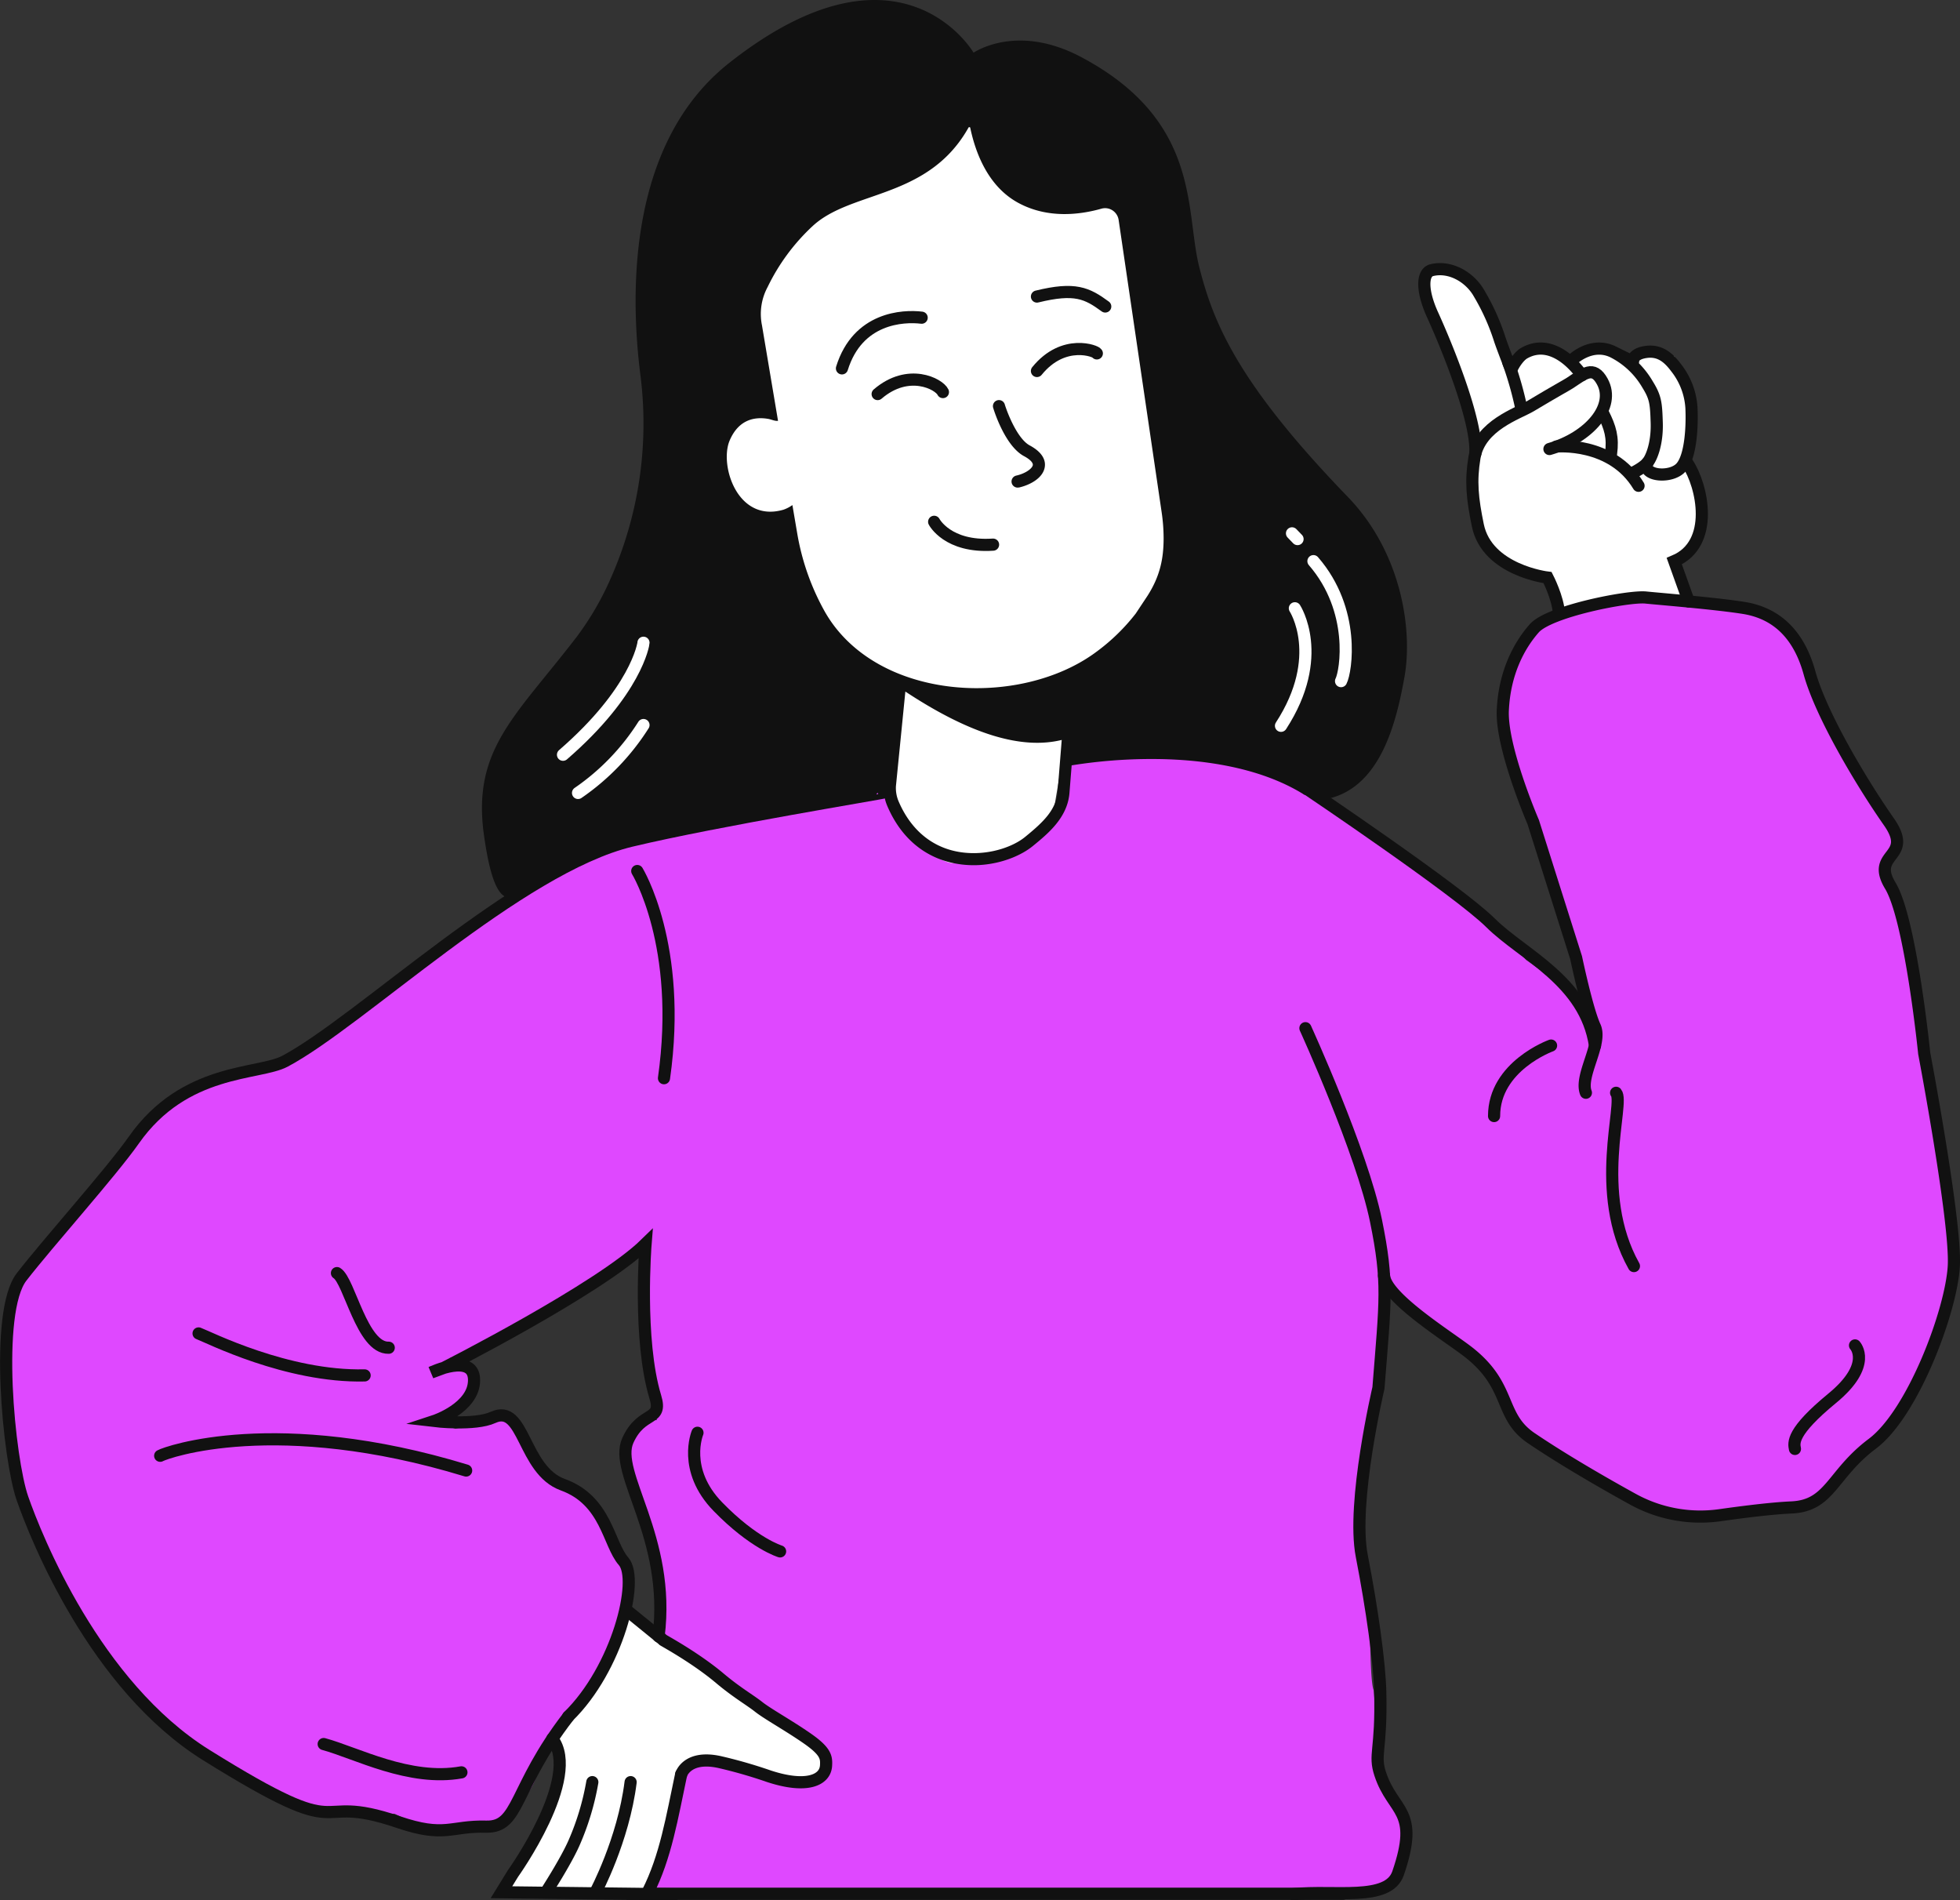 <?xml version="1.0" encoding="UTF-8"?> <svg xmlns="http://www.w3.org/2000/svg" viewBox="0 0 806.51 781.83"><rect x="0" y="0" width="806.51" height="781.83" fill="#333333" stroke="none"/> <defs> <style>.cls-1{fill:#fff;}.cls-2{fill:#df48ff;}.cls-3{fill:#111;}.cls-4,.cls-5{fill:none;stroke-linecap:round;stroke-miterlimit:10;stroke-width:5px;}.cls-4{stroke:#fff;}.cls-5{stroke:#111;}</style> </defs> <g id="Слой_2" data-name="Слой 2"> <g id="Logo2"> <polygon class="cls-1" points="594.44 110.87 586.09 113.3 587.13 123.28 600.34 156.45 608.73 180.28 605.84 210.2 615.04 230.14 638.36 240.99 642.71 251.34 700.99 253.87 688.94 230.86 700.28 217.08 699.59 200.65 694.61 188.29 697.76 165.54 688.94 146.58 676.56 143.42 673.47 147.98 663.21 143.42 652.68 144.69 648.05 150.93 640.46 143.42 631.62 143.63 624.31 147.7 620.24 147.56 608.87 117.37 594.44 110.87"></polygon> <polygon class="cls-2" points="547.1 335.78 540.97 325.93 589.42 360.64 617.65 383.34 627.93 394.89 653.05 412.75 652.36 403.51 640.24 369.47 633.31 345.34 620.09 306.15 619.42 283.29 628.33 262.25 642.26 252.63 662.19 247.46 681.59 247.46 697.96 247.77 722.64 251.47 729.59 256.99 739.94 262.25 750.47 292.22 760.76 316.08 774.27 333.99 780.51 344.39 777.75 352.52 775.02 358.97 781.05 371.98 786.88 397.59 791.77 433.33 798.89 474.41 803.62 510.58 801.83 533.69 787.6 571.17 772.34 592.4 757.52 606.68 742.2 619.43 710.73 622.94 678.77 619.98 641.99 599.36 621.23 584.02 611.3 561.59 569.38 528.5 569.38 535.5 559.88 540.3 540.46 365.61 547.1 335.78"></polygon> <path class="cls-2" d="M565.5,698.84l0-.19-.28-3.32c-1.94-5-1.08-37-2.7-42-8-24.9-.56-18.34-1.86-44.35-1.11-22,7.63-15.88,6.59-37.91-1-20.95,3.68-76.52,1.48-97.39-5-31.34-13.58-61.9-16.55-93.64a34.91,34.91,0,0,1,.49-9.57,71.48,71.48,0,0,1-2-13.92,45.34,45.34,0,0,1,4.73-21.35l-13.79-9a2.69,2.69,0,0,0-.61-.31l-44.35-15.85a3,3,0,0,0-1.1-.17l-53.81,2.25a2.92,2.92,0,0,0-2.79,2.82l-.26,7.4a2.86,2.86,0,0,1-.31,1.21l-8.07,16a3,3,0,0,1-.79,1l-12.68,10a3.15,3.15,0,0,1-1.05.53c-2.87.77-15.48,4.14-16.2,4s-12.13-10.68-14.74-13.1a2.85,2.85,0,0,1-.77-1.18l-5.69-16.57a2.93,2.93,0,0,0-3.31-1.92L256.52,344.75l-.25.06c-1.14.33-9.65,2.79-9.81,4.13s-31.52,9.46-35.34,10.44c-.26.07,5.68,6.44,5.45,6.57l-41.92,29.39c-.38.22-6.42,4.69-6.66,5.06l-12.7,11.54c-.08.12-3.74,1-3.84,1.08l-25.35,18.3a2.87,2.87,0,0,1-.53.46L94,443.58c-.18.12-10,2.29-10.19,2.44L58.17,464.85a3.12,3.12,0,0,0-.32.4L26,504.71,6.31,530c-.36.56-3.06,13.52-3,14.18l-.68,23.55c0,.29.39,9.63.49,9.9C5,582.18,7.89,617.45,8.6,618.53c5.59,8.38,14.58,39.29,24.8,50.62,10.88,12.07,24.38,30.18,37.82,44.23.14.15,18.84,11.8,19,11.91l38.63,19.56a2.82,2.82,0,0,0,.84.35l32.65,1c.47.11,11.1,5.49,11.57,5.37l27.73-.15c.22-.06,14.81-7.07,19.38-21.54,3.06-9.69,6.75-10.29,15.56-27.72.91-1.79,29.59,28.55,29,30.49l-6.79,27.11a2.71,2.71,0,0,0-.11.8v15.64a2.92,2.92,0,0,0,2.92,2.93H552c1,0,8.55-.15,9.1-.94l13.1-5.25c1.06,1.85,5.9-25.75,3.25-25.66l-11.52-17.4c0-.22-.35-6-.38-6.21ZM272,674l10.29,10.78,3.35,11.43c-2.87,8.72-27.21,4.51-33.6-15.26,0,0,7.71-21.8,7.55-24.59-.59-10.57-4.41-16-4.55-16.22l-10.4-21-21.85-15.32-7.08-11.6-6.48-9.74-21.82,5.32-8.71-3.09L192.24,575l2.82-7.24-3.24-7.95-7-1,10-2.58,70.36-41.36-.92,24.63,6,44.75-8.05.06-4.56,16.08,12.61,40.94C270.7,643.32,273,670.59,272,674Z"></path> <path class="cls-1" d="M453.69,42.55l-41.95-8.81L377,38.14l-33.55,11.3S300.4,84.68,299.25,88.13s-6.1,76.39-6.1,76.39L303.45,254l59.17,58.6L363.77,326l13.38,21.62s14.41,9.71,15.72,7,15.82-2.57,15.82-2.57L428,344.64l5.91-12.91s3.51-23,5-24.52,30.13-28,30.13-28,36.17-8.42,36.94-25.28S494.87,133.2,494.87,133.2L477.35,70.89Z"></path> <path class="cls-3" d="M419.37,200.55l-.14,0a2.5,2.5,0,0,1-1-4.9c3.95-.91,6.59-3,6.76-4.34.13-1-1.26-2.39-3.64-3.66-7.65-4.11-12.14-18.12-12.62-19.7a2.49,2.49,0,1,1,4.75-1.47c1.16,3.76,5.26,14.09,10.22,16.76,5.69,3.06,6.53,6.44,6.23,8.73C429.33,196.64,423.86,199.51,419.37,200.55Z"></path> <path class="cls-3" d="M257.26,779.71l.47,1.9H552.84l3.93-1.14s.09-.15.18-.27c-1.63-1.11-3.22-2.31-4.79-3.6H261.67"></path> <path class="cls-3" d="M547.84,328.26c20.65-5.69,26.86-31.77,30.09-49.82,3.39-19-1-50.93-23.37-74.06-45.46-47-55.4-71.82-61.16-94.84s.86-59.87-48.5-86.05c-23.06-12.23-39.47-4.83-44.3-1.83,0,0-29.93-51.42-100.49,4.19C258.3,58.79,259.26,120.45,263.48,154a157.32,157.32,0,0,1-12.09,83.74,120.35,120.35,0,0,1-14,24.15c-25,32.62-43.12,46.23-38.29,81.38,4,28.82,9.76,29.15,17.51,22.65,3.74,1,10.1-6.06,10-6,1.81.23,7.32-5.22,9.08-4.84.31-.47,25.48-11.69,26-11.78,56.94-9.3,81.72-15.17,102-17.32a18.77,18.77,0,0,0,1.45,5.69c6.68,15.5,17.73,21.13,25.83,23.12a41,41,0,0,0,13.93.94c8.29-.84,15.55-4,20-7.59,6.5-5.32,14.6-11.93,15.21-22.44l.86-10.83a208.36,208.36,0,0,1,33.06-2.61c17.93,0,43.37,2.59,62.69,14.71M435.2,325.41c-.45,7.76-6.08,12.94-13.39,18.91-6.06,4.94-18.16,8.48-29.58,5.67-10-2.46-17.8-9.46-22.44-20.24a14.11,14.11,0,0,1-1.13-6.3l3.88-38.94c27,17.81,48,23.9,64.34,19.91Zm36.91-80.19-4.79,7.22a81.59,81.59,0,0,1-16.14,15.7c-17.61,13.15-44.6,18.21-68.76,12.89-19.8-4.36-35.24-15.08-43.47-30.2h0a99.86,99.86,0,0,1-10.89-31.31l-2-11.73a14.74,14.74,0,0,1-3.66,1.9h0c-19,5.54-26.46-18.35-22.16-28.46,3.83-9,10.76-9.83,16.07-8.86,1.49.33,2.54.9,3.84.77l-6.61-39.3a23.37,23.37,0,0,1,2.33-15.77,84.08,84.08,0,0,1,18.66-25.2c6.15-5.63,14.57-8.55,23.47-11.64,14.2-4.93,30.3-10.51,40.51-28.71h0a.36.36,0,0,1,.42-.2.33.33,0,0,1,.32.29c2.18,10.4,7.39,24.2,19.85,30.9,12.07,6.5,25.2,4.86,34.1,2.35a4.72,4.72,0,0,1,1-.19,5.52,5.52,0,0,1,3.58.88,5.71,5.71,0,0,1,2.53,4l17.64,119.85a74.4,74.4,0,0,1,.86,11.35C478.76,229.52,477.5,236.85,472.11,245.22Z"></path> <path class="cls-4" d="M551.82,280.22c2.07-4,6.12-29.2-11.36-49.36"></path> <path class="cls-4" d="M533.92,221.78l-2.28-2.36"></path> <path class="cls-4" d="M532.82,250.25s12.87,19.75-5.71,48.35"></path> <path class="cls-4" d="M264.78,264.43c0,.6-3,20-33.11,46.08"></path> <path class="cls-4" d="M264.78,298.29a96.44,96.44,0,0,1-26.92,27.93"></path> <path class="cls-5" d="M451.33,145.39c0-.82-13.62-6.35-24.64,7.24"></path> <path class="cls-5" d="M388,161.3c-1.55-3.31-14.18-10.07-26.86.82"></path> <ellipse class="cls-3" cx="482.41" cy="166.82" rx="7.08" ry="7.12"></ellipse> <path class="cls-1" d="M256.78,664.48l10.13,5.34L282,680.2h0c5.24,3.69,15.56,11.12,24,17.83,2.78,2.2,10.48,6.78,16.59,10.59,2.07,1.29,7,5.25,11.67,8.44,7.62,5.2,5.12,14.63.46,15.35L284,723.71l-17.71,55.62L220.6,780s-22.57,5.14-3.66-18.3c.58-.71,7.67-12.38,7.67-12.38l4.54-8.66,1.46-8.24,1.55-5.88-5.88-9.72,20.12-24.62Z"></path> <path class="cls-5" d="M346.45,151.55c6.48-20.9,25.16-21.78,32.8-20.85"></path> <path class="cls-5" d="M233.8,706.22c20.19-19.65,29.48-56.28,22.77-63.91-6.29-7.16-7-25-25-31.51-16.51-6-15.76-33.59-28.64-27.69-7.59,3.48-24.23,1.51-24.23,1.51s16.37-5.38,16.37-16.83-17.66-3.12-17.66-3.12l5.23-1.93s64-32.43,83-51h0s-3.14,39.39,4,62.9c3.2,10.45-5.57,5.38-11.28,17.94-6.15,13.52,17.81,39.8,12.64,80.65"></path> <path class="cls-5" d="M363.77,326c.07.26-68.48,11.39-104,19.87-46.14,11-111.61,74.35-142.56,90.75-10.75,5.7-41.2,2.61-62.11,32.36-9.36,13.33-35,41.88-46.22,56.35s-5.27,75,.36,91.13S39.05,693.42,84.81,722c61.91,38.59,41.19,14.72,79,27.58,19.42,6.61,21.47,1.53,36.27,1.91,13.72.35,11-15.75,33.74-45.22"></path> <path class="cls-5" d="M81.71,548.58c4,1.47,36.37,18,68.33,17.27"></path> <path class="cls-5" d="M65.91,598.91c2.58-1.47,47.93-17.71,125.9,6.07"></path> <path class="cls-5" d="M138.65,523.76c5.14,3.15,10.29,31.06,21.31,30.7"></path> <path class="cls-5" d="M133.19,717.51c13.27,3.59,35.39,15.51,56.68,11.64"></path> <path class="cls-5" d="M262.22,358.34s18.77,30.5,11,85.24"></path> <path class="cls-5" d="M426.69,122c15.69-3.85,20.62-1.39,28.1,4.09"></path> <path class="cls-5" d="M384.39,214.67s5.49,10.66,24.24,9.4"></path> <path class="cls-5" d="M569.5,524.8c.7,9.09,26.29,24.89,34.62,31.37,18.15,14.12,12.43,26.33,26,35.51,13.31,9,29.61,18.38,41.75,25.08a57.56,57.56,0,0,0,35.85,6.6c9.81-1.39,21.48-2.84,29.39-3.19,16.09-.7,16.57-13.64,33.36-26.23s32.57-55,33.5-73.23-12.19-87.38-12.19-87.38-5.55-55.09-13.94-68.95,10-11.18-.62-26.34-27.75-43.53-32.64-61.23-15.36-24.89-27.25-26.74-33.17-3.55-40.17-4.25-39.55,5.55-45.84,12.68-12.24,18.33-12.94,33.72,12.52,46,12.52,46L648.55,394s4.49,21.42,7.71,28.34-6.45,20.3-3.69,27.22"></path> <path class="cls-5" d="M537.91,324.65s62.12,41.79,75.41,55,39,23.91,43,50.55"></path> <path class="cls-5" d="M537.16,423s23.29,51,29.05,79.28c5.18,25.39,3.85,32.64,1,68.74,0,0-11.11,47.25-6.87,69.05s7.34,44,7.62,56c.57,24.55-2.73,25.52,0,33.8,5.28,16,16.38,14.47,7.32,40.8-4.06,11.76-26.34,6.81-43.17,8.61"></path> <path class="cls-5" d="M665,449.58c3.64,4.17-9.78,40.74,7.34,71.29"></path> <path class="cls-5" d="M738.59,596.1c-.5-2.54-1.49-7,15.33-20.84s9.39-21.75,9.39-21.75"></path> <path class="cls-5" d="M638.24,430.15s-23.45,8.43-23.45,29"></path> <path class="cls-5" d="M287,589.45s-6.4,15.2,8.4,30.4S321,638.25,321,638.25"></path> <path class="cls-5" d="M641.48,252.41c-.38-6.48-4.67-14.79-4.67-14.79s-24.9-2.91-28.71-21.52c-2.25-11-3-18.06-1.38-27.85C609,175,624.57,170.17,629.91,167c10-6,14.84-8.6,16.09-9.43,5.91-3.89,9.64-7.34,13.32-.62,5.68,10.36-5.51,23.07-21.75,27.78"></path> <path class="cls-5" d="M640.46,183.7s22.72-2.2,33.78,16.16"></path> <path class="cls-5" d="M607.08,186.62c.88-13.62-12-44.8-17.55-57-4.66-10.15-4.38-17.49-.39-18.47,7.56-1.86,15.67,2.83,19.46,9.52A91.52,91.52,0,0,1,617.26,140c1,2.88,2.45,6.67,3.5,9.38.38,1,1.11,2.75,1.57,1.79.71-1.46,2.7-4.67,4.9-5.91,12.86-7.25,23.68,9.13,23.68,9.13"></path> <path class="cls-5" d="M646.75,148.23s7.92-7.92,17.06-3.44a34.4,34.4,0,0,1,14.13,13.37c3.28,5.3,3.53,7.58,3.78,15.78s-2,14.19-3.78,16.36-5.9,4.14-5.9,4.14"></path> <path class="cls-5" d="M672,148.58s-.41-3,5.39-3.79,9.34,2.53,12.36,6.56A29.58,29.58,0,0,1,696,167.71c.34,6.85-.07,19.92-4.28,24.61s-16.32,3.45-13.79-2"></path> <path class="cls-5" d="M694.32,190.51c6.29,9.35,11.4,33.29-5.38,40.35l5.94,16.6"></path> <path class="cls-5" d="M659.64,170c3,6,4.17,9.92,3.28,16.67"></path> <path class="cls-5" d="M620.61,149A141.14,141.14,0,0,1,626,168"></path> <path class="cls-5" d="M280.3,729.92c-3.76,17.7-6.39,34.07-13.81,48.64"></path> <line class="cls-5" x1="258.08" y1="662.64" x2="271.99" y2="673.95"></line> <path class="cls-5" d="M245,778.56s11.51-21.45,14.49-45.38"></path> <path class="cls-5" d="M277.53,779.33l-71.19-.85,4.72-7.68s28.43-39.65,16.21-55.49"></path> <path class="cls-5" d="M272.9,674.74c.29.26,13.2,7.21,23.3,15.71,7,5.89,12.29,8.85,16,11.78s12.49,7.75,20.12,13.08,7.75,7.78,7.59,11c-.32,6.17-8.13,9.52-23.54,4.44a197.18,197.18,0,0,0-20.13-5.8c-13.45-3-15.9,5-15.9,5"></path> <path class="cls-5" d="M243.73,733.18a108,108,0,0,1-7.6,25.16c-3.49,7.86-11.52,20.22-11.52,20.22"></path> </g> </g> </svg> 